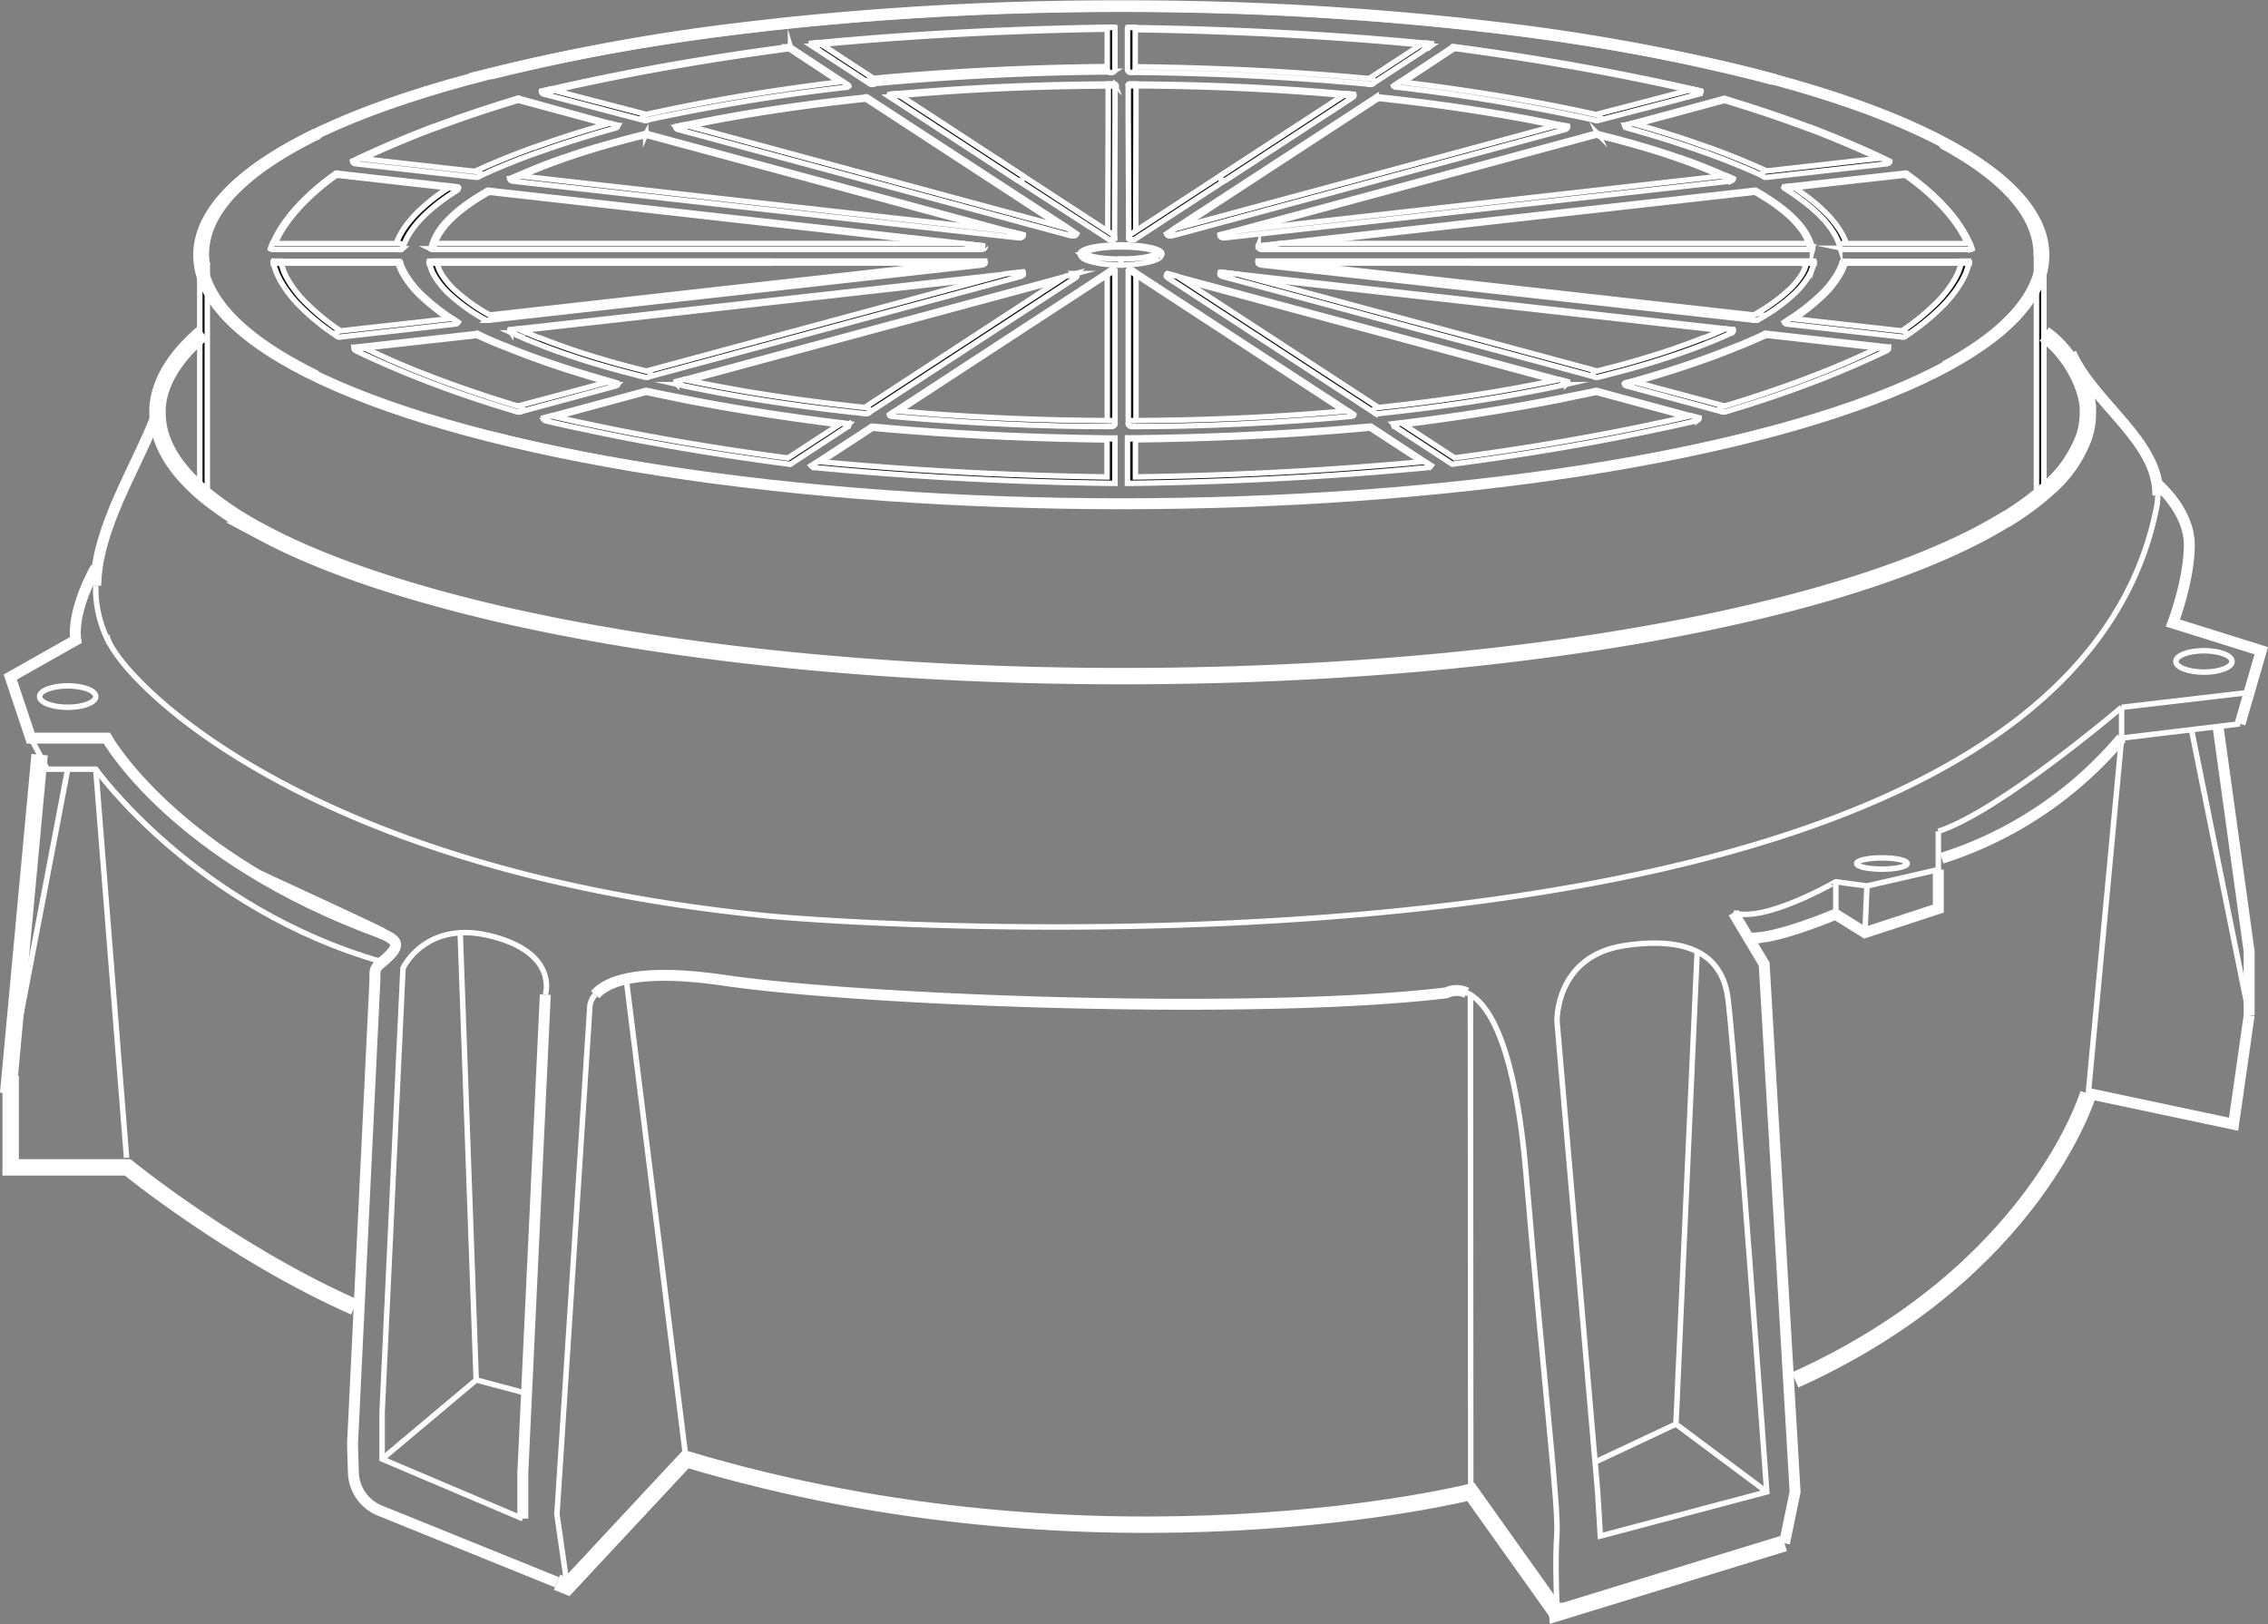 <svg id="Calque_2" data-name="Calque 2" xmlns="http://www.w3.org/2000/svg" viewBox="0 0 415.17 297.26"><rect x="0" y="0" width="415.17" height="297.26" fill="#808080" stroke="none"/><defs><style>.cls-1{fill:#0f0f10;}.cls-1,.cls-2,.cls-3,.cls-4{stroke:#fff;stroke-miterlimit:10;}.cls-2,.cls-3,.cls-4{fill:none;}.cls-2{stroke-width:3px;}.cls-4{stroke-width:2px;}</style></defs><path class="cls-1" d="M360.45,242.61l-.09.34h0l-1.73-.21c-7.52-.93-15.25-2.08-22-3.29-2.86-.51-5.7-1-8.45-1.62-1.44-.29-2.94-.6-4.86-1l-16.52,4.47-2.06.55a.42.42,0,0,1-.16-.33h0l1.45-.39h0l17.28-4.67h.07c1.95.43,3.47.75,4.92,1,2.74.56,5.58,1.11,8.44,1.62,6.89,1.22,14.77,2.39,22.4,3.33l1.34.17Z" transform="translate(-205.05 -165.01)"/><path class="cls-1" d="M360.45,242.61a.42.42,0,0,1-.09.34.56.56,0,0,1-.15.16L349.71,250l-.33-.05c-9.1-1.19-17.92-2.58-26.21-4.12-3.63-.67-7.27-1.4-10.82-2.16-2.38-.5-4.79-1-7.35-1.62a.71.71,0,0,1-.34-.19.42.42,0,0,1-.16-.33h0l1.45-.39h0l.77.18c2.07.47,4,.9,6,1.31,3.54.76,7.17,1.48,10.78,2.15,8.16,1.52,16.84,2.89,25.79,4.07l9.3-6.07.47-.31,1.34.17Z" transform="translate(-205.05 -165.01)"/><path class="cls-1" d="M409.16,214.64v27.9a.74.74,0,0,1-1.42,0V214.87l1.07-.69a.5.5,0,0,1,.3.27A.41.41,0,0,1,409.16,214.64Z" transform="translate(-205.05 -165.01)"/><path class="cls-1" d="M409.16,180.57v5.3l-.09,22.54h0v.08a.3.3,0,0,1,0,.1l0,.05a.21.21,0,0,1,0,.06l0,.06h0l-.07.05-.08,0-.1,0a.81.81,0,0,1-.27.05h-.14l-.14,0a.31.31,0,0,1-.12,0,.51.51,0,0,1-.31-.45v-1.17l.08-21.37v-5.3a.39.39,0,0,1,0-.18h1.13a.24.24,0,0,1,.24.14Z" transform="translate(-205.05 -165.01)"/><path class="cls-1" d="M409.07,208.41h0v.08a.3.3,0,0,1,0,.1l0,.05a.21.21,0,0,1,0,.06l0,.06h0l-.07.05-.08,0-.1,0a.81.81,0,0,1-.27.05h-.14l-.14,0a.31.31,0,0,1-.12,0,.09.09,0,0,1-.06,0L391.2,197.92l-23.1-15.09a.6.6,0,0,1-.19-.2.4.4,0,0,1,0-.35h0l1.39-.1h0l.48.32h0l14.36,9.38,8,5.22,15.56,10.15,1.16.76A.5.5,0,0,1,409.07,208.41Z" transform="translate(-205.05 -165.01)"/><path class="cls-1" d="M392.19,197.85a.78.78,0,0,1-.53.2.91.91,0,0,1-.46-.13l-23.1-15.09a.6.6,0,0,1-.19-.2.4.4,0,0,1,0-.35h0l1.39-.1h0l.48.32h0l14.36,9.38,8,5.22A.45.45,0,0,1,392.19,197.85Z" transform="translate(-205.05 -165.01)"/><path class="cls-1" d="M365.29,180.28a.87.87,0,0,1-.55.19.79.79,0,0,1-.45-.13l-10.49-6.85a.4.4,0,0,1-.13-.13.41.41,0,0,1-.09-.26V173l1-.12.22,0H355l.5.31,9.72,6.35A.47.47,0,0,1,365.29,180.28Z" transform="translate(-205.05 -165.01)"/><path class="cls-1" d="M402.11,207.83a.57.57,0,0,1-.31.28l-2.48-1.62-35.83-23.4-.08-.05a.15.15,0,0,1,0-.26.17.17,0,0,1,.12-.05h.14l.07,0,0,0,36.83,24Z" transform="translate(-205.05 -165.01)"/><path class="cls-1" d="M360.41,180.71a.16.16,0,0,0-.07-.09l-1-.68-9.65-6.36a.29.29,0,0,0-.34,0,.15.15,0,0,0,0,.25L358.7,180l1.33.87.07,0Z" transform="translate(-205.05 -165.01)"/><path class="cls-1" d="M402.11,207.83a.57.57,0,0,1-.31.28.82.82,0,0,1-.35.08l-.24,0-72-19.47a.72.72,0,0,1-.34-.2.47.47,0,0,1-.13-.35l1.51-.32.78.21,68.25,18.46,1.25.34Z" transform="translate(-205.05 -165.01)"/><path class="cls-1" d="M323.94,186.7a.71.71,0,0,1-.67.37.91.91,0,0,1-.23,0l-18.4-4.83a.7.7,0,0,1-.35-.2.44.44,0,0,1-.13-.34l1.48-.34.77.19L323.5,186C323.87,186.11,324.07,186.42,323.94,186.7Z" transform="translate(-205.05 -165.01)"/><path class="cls-1" d="M392.37,208a.44.44,0,0,1-.17.34L387,207h0l-63.54-17.19h0l-.07,0c-.12,0-.19-.14-.14-.23a.21.21,0,0,1,.14-.12h.17l65.86,17.82h0Z" transform="translate(-205.05 -165.01)"/><path class="cls-1" d="M318.15,188l-.06,0-1.35-.36L300,183h-.08a.21.21,0,0,0-.23.18.21.21,0,0,0,.16.18l16.25,4.39,1.88.51H318Z" transform="translate(-205.05 -165.01)"/><path class="cls-1" d="M392.37,208a.44.44,0,0,1-.17.34.72.72,0,0,1-.53.2h-.12L299,198.18a.75.75,0,0,1-.37-.13.53.53,0,0,1-.23-.31c.31-.15,1.08-.48,1.31-.57h0l.74.08L387,207h0l2.4.27h0Z" transform="translate(-205.05 -165.01)"/><path class="cls-1" d="M385.39,210.12a.41.41,0,0,1-.11.28l-7.29-.82-83.59-9.39c-.13,0-.22-.1-.2-.2a.24.24,0,0,1,.27-.16l86.78,9.75,4.13.47S385.39,210.1,385.39,210.12Z" transform="translate(-205.05 -165.01)"/><path class="cls-1" d="M403.76,211.47s0-.49,1.06-.74h0s-1.44-.09-1.89.44a.28.28,0,0,0-.08.12l0,.05s0,0,0,.07c-.14.47.46.88.46.88,1.47.92,4.87,1.24,7,1.24v-1.08C406.15,212.44,404,211.76,403.76,211.47Z" transform="translate(-205.05 -165.01)"/><path class="cls-1" d="M385.39,210.12a.41.41,0,0,1-.11.28.73.73,0,0,1-.6.27H284.28a.83.83,0,0,1-.36-.08v0c0-.16.21-.8.27-1h97.06l4.13.47S385.39,210.1,385.39,210.12Z" transform="translate(-205.05 -165.01)"/><path class="cls-1" d="M385.35,213.16H284.28c-.13,0-.24-.08-.24-.18s.11-.18.24-.18H385.35a.29.29,0,0,1,0,.1A.39.39,0,0,1,385.35,213.16Z" transform="translate(-205.05 -165.01)"/><path class="cls-1" d="M385.35,213.16a.69.69,0,0,1-.57.36l-90.18,10.1h-.34l-.07,0-.09,0-.08,0,0,0a.49.49,0,0,1-.24-.33c-.06-.3.21-.58.59-.62l.29,0,83.53-9.36,3.23-.36h4a.29.29,0,0,1,0,.1A.39.39,0,0,1,385.35,213.16Z" transform="translate(-205.05 -165.01)"/><path class="cls-1" d="M392.35,215.09s0,.06,0,.1l-5.48.61-86.33,9.68h0l-2,.24a.51.51,0,0,1-.08-.36l1.49-.17,89.27-10,3.11-.35A.43.43,0,0,1,392.35,215.09Z" transform="translate(-205.05 -165.01)"/><path class="cls-1" d="M392.35,215.09s0,.06,0,.1a.63.63,0,0,1-.5.42L323.75,234l0,0h0l-.1,0h-.14l-.21,0a.66.66,0,0,1-.46-.34.54.54,0,0,1,.44-.7l.22-.06h0l63.44-17.16,2.29-.62,3.11-.35A.43.43,0,0,1,392.35,215.09Z" transform="translate(-205.05 -165.01)"/><path class="cls-1" d="M318.19,235.24a.36.36,0,0,1-.11.21.72.72,0,0,1-.35.21l-17.57,4.75H300a.63.63,0,0,1-.7-.54.57.57,0,0,1,.51-.52L316.1,235l.7-.19.82.24.43.12A.24.24,0,0,1,318.19,235.24Z" transform="translate(-205.05 -165.01)"/><path class="cls-1" d="M402.16,215.46l-3.06.83L331,234.69l-1.1.3-1,.27a.47.47,0,0,1-.14-.35l.35-.09h0l1.09-.3,69.88-18.89,1.89-.52A.49.49,0,0,1,402.16,215.46Z" transform="translate(-205.05 -165.01)"/><path class="cls-1" d="M402.16,215.46a.48.48,0,0,1-.25.41L364,240.61a.88.88,0,0,1-.22.1,1,1,0,0,1-.24,0h-.17a.79.79,0,0,1-.38-.18.46.46,0,0,1,.09-.76l.24-.16,35.75-23.34,1-.66,1.89-.52A.49.49,0,0,1,402.16,215.46Z" transform="translate(-205.05 -165.01)"/><path class="cls-1" d="M409.11,214.45l-1.37.9-38.11,24.89-1.39.91h0a.2.2,0,0,1-.11,0,.31.31,0,0,1-.19-.06.16.16,0,0,1,0-.24l0,0,1.06-.69,38.75-25.31,1.07-.69A.5.5,0,0,1,409.11,214.45Z" transform="translate(-205.05 -165.01)"/><path class="cls-1" d="M294.63,199.91a.23.23,0,0,0-.14-.07h-.05l-.08,0-.06,0h0c-5.62,3.17-9.09,6.52-10.09,9.71-.06.17-.23.81-.27,1v0a.83.83,0,0,0,.36.08h.08a.08.08,0,0,0,0,0c.05-.19.23-.86.29-1,1-3.07,4.4-6.3,9.83-9.38l.08,0A.15.15,0,0,0,294.63,199.91Zm28.9-10.51h-.17c-1.62.41-3.22.82-4.73,1.23-3.66,1-7.12,2-10.26,3.14-.05,0-.07,0-.09,0-3.11,1.08-6,2.22-8.58,3.39h0c-.23.1-1,.42-1.31.57a.53.53,0,0,0,.23.31l1.82-.8c2.44-1.08,5.14-2.13,8-3.14h0c3.17-1.1,6.62-2.16,10.26-3.14,1.49-.4,3.05-.8,4.65-1.2h.06a.2.2,0,0,0,.18-.18A.19.19,0,0,0,323.53,189.4Zm40.21-6.61,0,0-.07,0h-.14c-1.3.13-2.59.27-3.89.42-10.54,1.21-20.41,2.78-29.33,4.67l-1.51.32a.47.47,0,0,0,.13.35l2.16-.46c8.73-1.82,18.35-3.35,28.62-4.52,1.26-.15,2.52-.29,3.8-.42h.1a.2.2,0,0,0,.21-.2A.15.15,0,0,0,363.74,182.79Zm45.41-2.26a.22.22,0,0,0-.23-.14h-1.13c-13.19.06-26.14.66-38.52,1.78h0l-1.39.1h0a.42.42,0,0,0,0,.36l1.84-.15h0c12.21-1.09,25-1.67,38-1.73h1.18a.22.22,0,0,0,.24-.18h0Z" transform="translate(-205.05 -165.01)"/><path class="cls-1" d="M243,213.36v42.58l0,0-1.38-1.17V213.36a.64.64,0,0,1,.71-.54.67.67,0,0,1,.68.43s0,0,0,.05A.13.13,0,0,1,243,213.36Z" transform="translate(-205.05 -165.01)"/><path class="cls-1" d="M579.2,211.55v42.94l0,0-1.37,1.2h0V211.55a.74.74,0,0,1,1.42,0Z" transform="translate(-205.05 -165.01)"/><path class="cls-1" d="M263.43,189.91a.54.54,0,0,1-.26.23l-.06,0c-1.9.93-3.68,1.89-5.29,2.84s-2.91,1.79-4.2,2.7c-6.38,4.52-10,9.25-10.66,14.08a11.27,11.27,0,0,0-.13,1.75,12.54,12.54,0,0,0,.12,1.75c.05.3-.23.57-.62.6h-.08a.67.67,0,0,1-.7-.48,12.63,12.63,0,0,1,0-3.75c.74-5.1,4.47-10.06,11.11-14.76,1.32-.93,2.76-1.86,4.3-2.77s3.27-1.84,5.1-2.75l.35-.17,0,0Z" transform="translate(-205.05 -165.01)"/><path class="cls-1" d="M529.5,180h-.13l-.12,0c-1.41-.38-2.67-.72-3.84-1a376.36,376.36,0,0,0-48.52-8.64c-1.85-.21-3.68-.42-5.42-.6a579.3,579.3,0,0,0-58.81-3.1c-1.56,0-3.14,0-4.7,0a579.66,579.66,0,0,0-58.82,3.1c-1.74.18-3.56.39-5.42.6a377.38,377.38,0,0,0-48.45,8.62.76.76,0,0,1-.89-.34c-.12-.29.08-.59.45-.69a377.2,377.2,0,0,1,48.68-8.66c1.86-.22,3.69-.42,5.44-.61a583.21,583.21,0,0,1,59-3.11c1.56,0,3.15,0,4.72,0a582.85,582.85,0,0,1,59,3.11c1.75.19,3.58.39,5.44.61a374.5,374.5,0,0,1,48.75,8.68l3.76,1h.17l.22.16a.47.47,0,0,1,0,.77A.81.81,0,0,1,529.5,180Z" transform="translate(-205.05 -165.01)"/><path class="cls-1" d="M579.2,211.55a.73.73,0,0,1-1.42,0c0-.43,0-.86-.06-1.28l-.06-.47c-.54-3.73-2.82-7.43-6.79-11l-.17-.16a45,45,0,0,0-3.7-2.92c-1.3-.92-2.72-1.83-4.21-2.7-.63-.38-1.28-.75-2-1.13a.49.49,0,0,1-.28-.55,0,0,0,0,1,0,0l.56-.41a.89.89,0,0,1,.53.1h0c.72.39,1.38.77,2,1.15,1.52.89,3,1.82,4.3,2.76a42.46,42.46,0,0,1,4,3.17l.17.15c4,3.7,6.39,7.54,7,11.44l.06.5C579.17,210.63,579.2,211.09,579.2,211.55Z" transform="translate(-205.05 -165.01)"/><path class="cls-1" d="M295,223.41a.77.77,0,0,1-.41.21h-.34l-.07,0-.09,0-.08,0,0,0a34.37,34.37,0,0,1-6.84-4.88,15.28,15.28,0,0,1-2.46-3,11.36,11.36,0,0,1-.67-1.28l0-.08a7.46,7.46,0,0,1-.37-1.13.24.24,0,0,1,0-.08.44.44,0,0,1,0-.28H285l0,.08a2.29,2.29,0,0,0,.07.28,6.41,6.41,0,0,0,.31.87l0,.09a7.94,7.94,0,0,0,.56,1.07,14.81,14.81,0,0,0,2.28,2.75,33.24,33.24,0,0,0,6.38,4.58l.24.13A.47.47,0,0,1,295,223.41Z" transform="translate(-205.05 -165.01)"/><path class="cls-1" d="M324.11,233.7a.72.72,0,0,1-.68.38l-.21,0c-1.63-.41-3.23-.82-4.75-1.23-3.26-.88-6.33-1.81-9.14-2.76-2-.67-4-1.4-5.94-2.16l-.16-.06c-1.59-.63-3.11-1.28-4.5-1.93a.6.6,0,0,1-.26-.2.51.51,0,0,1-.08-.36l1.49-.17.64.29h0q1.53.68,3.21,1.35l.14,0c1.93.77,4,1.51,6,2.2,2.78.94,5.82,1.85,9,2.73,1.51.4,3.09.81,4.71,1.21C324,233.11,324.23,233.42,324.11,233.7Z" transform="translate(-205.05 -165.01)"/><path class="cls-1" d="M364.26,240.27a.5.5,0,0,1-.23.34.88.88,0,0,1-.22.1,1,1,0,0,1-.24,0h-.17c-1.29-.13-2.57-.27-3.85-.42-6.55-.75-12.87-1.64-18.77-2.65-2.21-.38-4.47-.79-6.69-1.23-1.55-.3-3.12-.62-4.8-1a.73.73,0,0,1-.37-.19.47.47,0,0,1-.14-.35l.35-.09h0l1.09-.3.8.17c1.17.25,2.29.47,3.41.69,2.21.43,4.45.84,6.64,1.22,5.87,1,12.16,1.89,18.68,2.64,1.19.14,2.39.27,3.59.39l.31,0C364.05,239.7,364.31,240,364.26,240.27Z" transform="translate(-205.05 -165.01)"/><path class="cls-1" d="M409.16,242.54a.51.51,0,0,1-.21.38.57.57,0,0,1-.22.11.87.87,0,0,1-.28.05h-.05c-11.12,0-22.11-.46-32.68-1.25h0c-1.7-.12-3.43-.26-5.13-.41l-2.09-.19a.77.77,0,0,1-.27-.07.61.61,0,0,1-.3-.27l0,0,1.06-.69.64.06,1.09.1,5.07.41h0c10.32.76,21.05,1.18,31.91,1.23h.71a.67.67,0,0,1,.71.51Z" transform="translate(-205.05 -165.01)"/><path class="cls-1" d="M409.11,170l-1.33,0c-17.78.26-36,1.2-52.79,2.81h-.17l-.22,0-1,.12v.09a.44.44,0,0,0,.09.27h0l1-.12.16,0h0l.61-.05h0c16.64-1.58,34.68-2.51,52.26-2.77l1.41,0v-.19A.39.39,0,0,0,409.11,170Zm-59.46,3.57a.28.28,0,0,0-.19,0h0c-15.37,2-30.53,4.74-43.75,7.78h0l-1.48.34a.47.47,0,0,0,.13.35h0l2.11-.49h0c13-3,27.93-5.63,43-7.62h.1c.13,0,.22-.11.19-.21A.17.17,0,0,0,349.65,173.58ZM300,183h-.09l-.09,0h0c-5.39,1.63-10.55,3.36-15.32,5.16l-.09,0c-4.45,1.67-9.45,3.81-13.5,5.7h0l-1.26.6a.47.47,0,0,0,.16.24.35.35,0,0,0,.09.07h0l1.74-.83h0c3.94-1.82,8.73-3.86,13-5.45l.08,0c4.76-1.8,9.9-3.52,15.27-5.14h0l0,0a.2.2,0,0,0,.18-.18C300.11,183.12,300.05,183.06,300,183Zm-33.13,13.75a.26.26,0,0,0-.12-.05h0a.23.23,0,0,0-.12,0l-.07,0h0c-5.82,4.1-9.82,8.67-11.57,12.82-.13.32-.26.63-.36.95h0l.4.11h0c.13-.36.27-.72.43-1.09h0c1.73-4,5.64-8.48,11.3-12.49h0l.08-.05A.15.15,0,0,0,266.83,196.78Z" transform="translate(-205.05 -165.01)"/><path class="cls-1" d="M267.74,226.5a.84.84,0,0,1-.54.18.82.82,0,0,1-.46-.13,42.22,42.22,0,0,1-7-5.72,22.13,22.13,0,0,1-3.3-4.31,16.18,16.18,0,0,1-.89-1.86l0-.08a10.35,10.35,0,0,1-.46-1.43h0v-.07a.36.36,0,0,1,0-.27h1.34l0,.08a2.29,2.29,0,0,0,.07.28c.11.4.24.79.39,1.18l0,.08a11.89,11.89,0,0,0,.8,1.67,20.66,20.66,0,0,0,3.13,4.09,41.63,41.63,0,0,0,6.8,5.55A.47.47,0,0,1,267.74,226.5Z" transform="translate(-205.05 -165.01)"/><path class="cls-1" d="M300.75,239.87a.64.64,0,0,1-.71.54h-.13l-.13,0c-4.68-1.39-9.18-2.87-13.37-4.4-3.25-1.19-6.44-2.44-9.47-3.75l-.15-.06c-2.31-1-4.53-2-6.6-3a.6.6,0,0,1-.29-.3.39.39,0,0,1,0-.24l.05,0,1.43-.16.61.3c1.7.83,3.5,1.65,5.35,2.45l.17.07c3,1.31,6.25,2.58,9.53,3.78,4.15,1.51,8.61,3,13.25,4.37A.57.57,0,0,1,300.75,239.87Z" transform="translate(-205.05 -165.01)"/><path class="cls-1" d="M408.44,177.2h-.7c-14.59.14-29,.86-42.78,2.15h0l-.3,0c-.39,0-.67.31-.62.6a.52.52,0,0,0,.21.33l0,0h0l.1.06h0s.05,0,.08,0a.28.28,0,0,0,.13,0h.28c14-1.32,28.69-2.05,43.56-2.17a.77.77,0,0,0,.27,0l.12-.05.11-.07h0a.49.49,0,0,0,.15-.17h0a.42.42,0,0,0,0-.22C409.15,177.44,408.85,177.21,408.44,177.2Zm-48.1,3.42-1-.67-.6.07h0c-12.7,1.54-24.6,3.54-35.39,5.94h0l-.22,0c-.37.08-.59.38-.48.67a.59.59,0,0,0,.38.34h.3l.2,0h0A368.42,368.42,0,0,1,359.85,181h0l.24,0a.73.73,0,0,0,.31-.22h0S360.37,180.65,360.34,180.62Zm-42.25,7.31-1.35-.36-.32.08-.37.11h0c-4.72,1.34-9.16,2.76-13.22,4.23l-.08,0c-3.81,1.38-7.37,2.83-10.59,4.31h0l-.22.1a.49.49,0,0,0-.24.75.8.8,0,0,0,.46.25h.3a.48.48,0,0,0,.18-.06h0c3.25-1.51,6.85-3,10.72-4.37l.05,0c4.13-1.49,8.66-2.93,13.48-4.29l.79-.22a.67.67,0,0,0,.31-.18h0a.47.47,0,0,0,.14-.32S318.11,187.94,318.09,187.93Zm-29.21,11.33a.19.19,0,0,0-.13,0l-1.21-.14-.48.31h0c-5.11,3.39-8.3,6.81-9.49,10.2h0c-.06.14-.1.28-.15.42-.09.3.15.59.53.65l.08,0h.25l.11,0,.12,0,.09-.06.1-.09h0a.47.47,0,0,0,.06-.09h0a.54.54,0,0,0,.05-.11c1.05-3.45,4.38-7,9.9-10.49a.51.51,0,0,0,.22-.27h0l0,0v-.08S288.92,199.29,288.88,199.26Z" transform="translate(-205.05 -165.01)"/><path class="cls-1" d="M288.89,224a.62.62,0,0,1-.32.27c-.45-.29-.91-.59-1.37-.91a41.21,41.21,0,0,1-5.4-4.33,18.19,18.19,0,0,1-2.86-3.59,11.84,11.84,0,0,1-.78-1.55v0a7.69,7.69,0,0,1-.29-.84c0-.1.05-.2.18-.22a.25.25,0,0,1,.28.14,6.06,6.06,0,0,0,.3.83v0a10.65,10.65,0,0,0,.74,1.47,17.46,17.46,0,0,0,2.81,3.52,40.53,40.53,0,0,0,5.63,4.48Z" transform="translate(-205.05 -165.01)"/><path class="cls-1" d="M318.19,235.24a.24.24,0,0,0-.14-.12l-.43-.12-.82-.24-.3-.09c-4.11-1.16-8-2.39-11.66-3.66-2.67-.93-5.29-1.92-7.77-2.95l-.06,0c-1.54-.64-3.06-1.31-4.52-2a.27.27,0,0,0-.33.06c-.06.08,0,.19.09.25,1.48.68,3,1.36,4.59,2l.05,0c2.48,1,5.09,2,7.75,2.94,3.57,1.25,7.42,2.46,11.46,3.61l.24.06c.22.06.9.28,1.12.33l.43.12.08,0a.2.2,0,0,0,.11,0Z" transform="translate(-205.05 -165.01)"/><path class="cls-1" d="M353.89,250.51l1.4-.92,9.5-6.2,1.25.12c1.93.17,4,.35,6.15.51,10.95.85,23.24,1.37,35.55,1.52h1.41v-.36h-1.4c-12.3-.15-24.58-.67-35.52-1.52-2.14-.17-4.21-.34-6.13-.52l-1.36-.12h-.11l-9.81,6.41-.16.11-1.08.7Z" transform="translate(-205.05 -165.01)"/><path class="cls-1" d="M410.25,210.2c-4.31,0-7,.76-7,1.3,0,.1-.11.18-.24.18a.21.21,0,0,1-.23-.18c0-1.08,3.83-1.66,7.43-1.66Z" transform="translate(-205.05 -165.01)"/><path class="cls-1" d="M417.68,211.4l0-.07s0,0,0-.05a.83.83,0,0,0-.08-.12c-.45-.53-1.89-.44-1.89-.44h0l.14,0c.88.26.89.7.89.7-.24.29-2.38,1-6.49,1v1.08c2.1,0,5.5-.32,7-1.24C417.22,212.28,417.81,211.87,417.68,211.4Z" transform="translate(-205.05 -165.01)"/><path class="cls-1" d="M410.25,210.2c4.32,0,7,.76,7,1.3a.21.21,0,0,0,.23.18c.13,0,.24-.08.24-.18,0-1.08-3.83-1.66-7.44-1.66Z" transform="translate(-205.05 -165.01)"/><path class="cls-1" d="M263,233.51a.28.28,0,0,1-.2.08.31.31,0,0,1-.13,0l-.64-.32c-1.69-.85-3.29-1.72-4.75-2.58s-3-1.82-4.27-2.75c-5.85-4.14-9.43-8.5-10.63-13,0-.1.05-.19.18-.21a.23.23,0,0,1,.27.14c1.19,4.38,4.72,8.67,10.5,12.77,1.3.91,2.72,1.83,4.24,2.72s3.1,1.75,4.82,2.61l.54.28h0l.06.05h0A.15.15,0,0,1,263,233.51Z" transform="translate(-205.05 -165.01)"/><path class="cls-1" d="M561.22,231.83a.26.26,0,0,1-.19-.08.15.15,0,0,1,.05-.25c.67-.36,1.34-.74,2-1.13,1.5-.88,2.92-1.8,4.24-2.72,5.78-4.1,9.31-8.39,10.49-12.77a13.49,13.49,0,0,0,.32-1.54c0-.1.13-.17.26-.16s.22.1.2.2a12.1,12.1,0,0,1-.32,1.57c-1.2,4.46-4.78,8.82-10.63,13-1.33.93-2.76,1.85-4.27,2.74-.66.39-1.34.77-2,1.14A.35.35,0,0,1,561.22,231.83Z" transform="translate(-205.05 -165.01)"/><path class="cls-1" d="M410.31,257.22H408c-17.08-.07-33.89-.82-49.95-2.24-2-.18-4.09-.37-6.37-.6l-2.61-.27c-1.75-.19-3.52-.38-5.44-.61-12.46-1.45-24.31-3.33-35.2-5.58-2.68-.55-5.31-1.12-7.81-1.71h0c-1.87-.43-3.76-.89-5.61-1.37-.13,0-.19-.13-.15-.23a.26.26,0,0,1,.3-.11c1.84.47,3.71.93,5.57,1.36h0c2.51.58,5.15,1.16,7.84,1.71,10.87,2.25,22.69,4.12,35.14,5.57,1.91.23,3.69.42,5.43.61l2.61.27c2.28.23,4.36.42,6.36.6,16.05,1.42,32.83,2.17,49.9,2.24h4.71c17.07-.07,33.86-.82,49.9-2.24,2-.18,4.09-.37,6.36-.6l2.61-.27c1.74-.19,3.52-.38,5.43-.61,12.49-1.46,24.31-3.33,35.14-5.57,2.68-.55,5.32-1.12,7.84-1.71,1.91-.45,3.8-.91,5.61-1.37,1.12-.29,2.23-.57,3.32-.87l.33-.08c.13,0,.24.08.24.18s-.08.16-.19.18L529,244q-1.65.45-3.33.87c-1.82.47-3.71.93-5.62,1.37-2.53.59-5.17,1.17-7.85,1.72-10.85,2.24-22.69,4.12-35.2,5.58-1.91.23-3.69.42-5.44.61l-2.6.27c-2.28.23-4.37.42-6.38.6-16.06,1.42-32.86,2.17-49.94,2.24Z" transform="translate(-205.05 -165.01)"/><path class="cls-1" d="M293,197a.68.68,0,0,1-.7.46h-.1l-22-2.47a.83.83,0,0,1-.28-.08l-.05,0,0,0a.49.49,0,0,1-.25-.3h0l1.26-.59.73.08,20.83,2.34C292.78,196.39,293.05,196.67,293,197Z" transform="translate(-205.05 -165.01)"/><path class="cls-1" d="M289,199.36a.21.21,0,0,0-.2-.15l-1.21-.14-20.85-2.35a.25.25,0,0,0-.27.15.2.2,0,0,0,.2.21l20.43,2.3,1.63.18h0a.25.25,0,0,0,.21-.09l0,0Z" transform="translate(-205.05 -165.01)"/><path class="cls-1" d="M278.81,210.12a.65.65,0,0,1-.71.55H255a.79.79,0,0,1-.44-.13c.1-.32.23-.63.36-.95H278.1A.64.64,0,0,1,278.81,210.12Z" transform="translate(-205.05 -165.01)"/><path class="cls-1" d="M346.46,213a.21.21,0,0,1-.23.18H283.61a.24.24,0,0,1,0-.08.44.44,0,0,1,0-.28h62.62A.21.21,0,0,1,346.46,213Z" transform="translate(-205.05 -165.01)"/><path class="cls-1" d="M411.59,214.64v27.9a.73.73,0,0,0,1.41,0V214.87l-1.06-.69a.5.5,0,0,0-.3.27A.32.32,0,0,0,411.59,214.64Z" transform="translate(-205.05 -165.01)"/><path class="cls-1" d="M411.58,180.57v5.3l.09,22.54h0a.19.19,0,0,0,0,.08l0,.1,0,.05,0,.06.06.06h0l.07.05.08,0,.1,0a.87.87,0,0,0,.28.05h.14l.13,0a.31.31,0,0,0,.12,0,.51.51,0,0,0,.31-.45v-1.17L413,185.87v-5.3a.58.58,0,0,0,0-.18h-1.14a.24.24,0,0,0-.23.14S411.58,180.55,411.58,180.57Z" transform="translate(-205.05 -165.01)"/><path class="cls-1" d="M411.67,208.41h0a.19.19,0,0,0,0,.08l0,.1,0,.05,0,.06.06.06h0l.07.05.08,0,.1,0a.87.87,0,0,0,.28.05h.14l.13,0a.31.31,0,0,0,.12,0,.07.07,0,0,0,.06,0l16.71-10.91,23.11-15.09a.72.72,0,0,0,.19-.2.39.39,0,0,0,0-.35h0l-1.39-.1h0l-.48.32h0l-14.35,9.38-8,5.22-15.55,10.15-1.16.76A.49.49,0,0,0,411.67,208.41Z" transform="translate(-205.05 -165.01)"/><path class="cls-1" d="M428.55,197.85a.8.8,0,0,0,.54.2.87.87,0,0,0,.45-.13l23.11-15.09a.72.72,0,0,0,.19-.2.39.39,0,0,0,0-.35h0l-1.39-.1h0l-.48.32h0l-14.35,9.38-8,5.22A.46.46,0,0,0,428.55,197.85Z" transform="translate(-205.05 -165.01)"/><path class="cls-1" d="M418.64,207.83a.55.55,0,0,0,.3.28l2.48-1.62,35.83-23.4.08-.05a.16.16,0,0,0,0-.26.21.21,0,0,0-.13-.05h-.14l-.06,0,0,0-36.83,24Z" transform="translate(-205.05 -165.01)"/><path class="cls-1" d="M418.64,207.83a.55.55,0,0,0,.3.28.86.86,0,0,0,.36.08.91.91,0,0,0,.23,0l72-19.47a.75.75,0,0,0,.35-.2.46.46,0,0,0,.12-.35l-1.5-.32-.79.21-68.25,18.46-1.25.34Z" transform="translate(-205.05 -165.01)"/><path class="cls-1" d="M428.38,208a.46.46,0,0,0,.16.34l5.21-1.41h0l63.54-17.19h0l.08,0c.12,0,.18-.14.14-.23a.23.23,0,0,0-.15-.12h-.16l-65.87,17.82h0Z" transform="translate(-205.05 -165.01)"/><path class="cls-1" d="M428.38,208a.46.46,0,0,0,.16.34.73.73,0,0,0,.54.2h.11l92.57-10.38a.68.68,0,0,0,.36-.13.5.5,0,0,0,.23-.31c-.31-.15-1.08-.48-1.3-.57h0l-.74.08L433.76,207h0l-2.4.27h0Z" transform="translate(-205.05 -165.01)"/><path class="cls-1" d="M435.36,210.12a.4.4,0,0,0,.1.28l7.29-.82,83.59-9.39c.13,0,.22-.1.2-.2a.24.24,0,0,0-.27-.16l-86.78,9.75-4.12.47A.17.17,0,0,0,435.36,210.12Z" transform="translate(-205.05 -165.01)"/><path class="cls-1" d="M435.36,210.12a.4.4,0,0,0,.1.28.74.74,0,0,0,.6.27h100.4a.87.87,0,0,0,.37-.08,0,0,0,0,0,0,0c0-.16-.21-.8-.27-1H439.49l-4.12.47A.17.17,0,0,0,435.36,210.12Z" transform="translate(-205.05 -165.01)"/><path class="cls-1" d="M435.39,213.16H536.46c.14,0,.24-.08.24-.18s-.1-.18-.24-.18H435.39l0,.1A.46.46,0,0,0,435.39,213.16Z" transform="translate(-205.05 -165.01)"/><path class="cls-1" d="M435.39,213.16a.69.69,0,0,0,.57.36l90.19,10.1h.33l.08,0,.09,0,.08,0,0,0a.52.52,0,0,0,.24-.33c0-.3-.21-.58-.6-.62l-.29,0-83.52-9.36-3.24-.36h-4l0,.1A.46.46,0,0,0,435.39,213.16Z" transform="translate(-205.05 -165.01)"/><path class="cls-1" d="M428.39,215.09a.44.44,0,0,0,0,.1l5.47.61,86.34,9.68h0l2,.24a.46.46,0,0,0,.08-.36l-1.48-.17-89.28-10-3.11-.35A.43.43,0,0,0,428.39,215.09Z" transform="translate(-205.05 -165.01)"/><path class="cls-1" d="M428.39,215.09a.44.44,0,0,0,0,.1.61.61,0,0,0,.49.42L497,234l.05,0h0l.11,0h.13l.21,0a.66.66,0,0,0,.46-.34c.13-.29-.07-.6-.43-.7l-.23-.06h0L433.88,215.8l-2.29-.62-3.11-.35A.43.43,0,0,0,428.39,215.09Z" transform="translate(-205.05 -165.01)"/><path class="cls-1" d="M418.58,215.46l3.06.83,68.08,18.4,1.09.3,1,.27a.49.49,0,0,0,.15-.35l-.36-.09h0l-1.1-.3-69.88-18.89-1.89-.52A.49.49,0,0,0,418.58,215.46Z" transform="translate(-205.05 -165.01)"/><path class="cls-1" d="M418.58,215.46a.48.48,0,0,0,.25.41l37.89,24.74a.74.74,0,0,0,.22.1.86.86,0,0,0,.24,0h.16a.75.75,0,0,0,.38-.18.46.46,0,0,0-.08-.76l-.25-.16-35.75-23.34-1-.66-1.89-.52A.49.49,0,0,0,418.58,215.46Z" transform="translate(-205.05 -165.01)"/><path class="cls-1" d="M411.64,214.45l1.36.9,38.11,24.89,1.4.91h0a.27.27,0,0,0,.12,0,.28.28,0,0,0,.18-.06.16.16,0,0,0,0-.24l0,0-1.05-.69L413,214.87l-1.06-.69A.5.5,0,0,0,411.64,214.45Z" transform="translate(-205.05 -165.01)"/><path class="cls-1" d="M536.82,210.56c0-.16-.21-.8-.27-1-1-3.19-4.47-6.54-10.09-9.71h0l-.06,0-.08,0h0a.21.21,0,0,0-.13.07.15.15,0,0,0,0,.25l.08,0c5.43,3.08,8.81,6.31,9.83,9.38.06.19.24.86.29,1a.08.08,0,0,0,0,0h.08a.87.87,0,0,0,.37-.08A0,0,0,0,0,536.82,210.56ZM521,197.17h0c-2.58-1.17-5.46-2.31-8.58-3.39a.3.3,0,0,0-.09,0c-3.14-1.09-6.6-2.16-10.25-3.14-1.52-.41-3.11-.82-4.74-1.23h-.17a.19.19,0,0,0-.14.17.2.2,0,0,0,.18.18h.06c1.6.4,3.17.8,4.65,1.2,3.64,1,7.09,2,10.26,3.14h0c2.9,1,5.59,2.06,8,3.14l1.82.8a.5.5,0,0,0,.23-.31C522,197.59,521.27,197.27,521,197.17Zm-30.59-9.35c-8.92-1.89-18.79-3.46-29.33-4.67-1.29-.15-2.59-.29-3.89-.42h-.14s0,0-.06,0l0,0a.11.11,0,0,0-.05.09c0,.1.07.19.2.2h.1c1.28.13,2.54.27,3.8.42,10.27,1.17,19.89,2.7,28.62,4.52l2.17.46a.5.5,0,0,0,.12-.35Zm-37.58-5.54h0l-1.39-.1h0c-12.38-1.12-25.33-1.72-38.52-1.78h-1.13a.23.23,0,0,0-.23.14v0h0a.22.22,0,0,0,.24.18H413c13,.06,25.77.64,38,1.73h0l1.85.15A.42.42,0,0,0,452.87,182.28Z" transform="translate(-205.05 -165.01)"/><path class="cls-1" d="M525.74,223.41a.74.74,0,0,0,.41.21h.33l.08,0,.09,0,.08,0,0,0a34.57,34.57,0,0,0,6.83-4.88,15.28,15.28,0,0,0,2.46-3,9.93,9.93,0,0,0,.67-1.28l0-.08a6.49,6.49,0,0,0,.37-1.13l0-.08a.45.45,0,0,0,0-.28H535.8a.11.11,0,0,0,0,.08c0,.1,0,.19-.07.28a8.14,8.14,0,0,1-.31.87l0,.09a9.45,9.45,0,0,1-.57,1.07,14.05,14.05,0,0,1-2.28,2.75,32.93,32.93,0,0,1-6.38,4.58l-.23.13A.46.46,0,0,0,525.74,223.41Z" transform="translate(-205.05 -165.01)"/><path class="cls-1" d="M496.64,233.7a.71.71,0,0,0,.67.38l.21,0c1.64-.41,3.24-.82,4.75-1.23,3.26-.88,6.33-1.81,9.14-2.76,2-.67,4-1.4,5.95-2.16l.15-.06c1.6-.63,3.12-1.28,4.51-1.93a.63.63,0,0,0,.25-.2.46.46,0,0,0,.08-.36l-1.48-.17-.65.29h0c-1,.45-2.1.9-3.21,1.35l-.15,0c-1.93.77-4,1.51-6,2.2-2.78.94-5.82,1.85-9,2.73-1.51.4-3.1.81-4.72,1.21C496.72,233.11,496.52,233.42,496.64,233.7Z" transform="translate(-205.05 -165.01)"/><path class="cls-1" d="M456.48,240.27a.49.49,0,0,0,.24.34.74.74,0,0,0,.22.1.86.86,0,0,0,.24,0h.16c1.3-.13,2.58-.27,3.85-.42,6.56-.75,12.87-1.64,18.78-2.65,2.21-.38,4.46-.79,6.69-1.23,1.54-.3,3.11-.62,4.79-1a.69.69,0,0,0,.37-.19.49.49,0,0,0,.15-.35l-.36-.09h0l-1.1-.3-.79.17c-1.17.25-2.3.47-3.41.69-2.21.43-4.45.84-6.65,1.22-5.87,1-12.15,1.89-18.68,2.64-1.19.14-2.38.27-3.59.39l-.31,0C456.7,239.7,456.43,240,456.48,240.27Z" transform="translate(-205.05 -165.01)"/><path class="cls-1" d="M411.58,242.54a.49.49,0,0,0,.22.38.51.51,0,0,0,.22.11.81.81,0,0,0,.27.05h.06c11.11,0,22.11-.46,32.68-1.25h0c1.7-.12,3.42-.26,5.12-.41l2.09-.19a.77.77,0,0,0,.27-.07.57.57,0,0,0,.3-.27l0,0-1.05-.69-.65.06-1.09.1-5.07.41h0c-10.32.76-21.06,1.18-31.92,1.23h-.71a.65.65,0,0,0-.7.51S411.58,242.52,411.58,242.54Z" transform="translate(-205.05 -165.01)"/><path class="cls-1" d="M531.86,224a.59.59,0,0,0,.31.27c.46-.29.92-.59,1.37-.91a41.21,41.21,0,0,0,5.4-4.33,18.27,18.27,0,0,0,2.87-3.59,13.06,13.06,0,0,0,.77-1.55v0q.18-.45.3-.84a.2.2,0,0,0-.19-.22.25.25,0,0,0-.28.14,7.57,7.57,0,0,1-.29.83v0a11.91,11.91,0,0,1-.74,1.47,18.19,18.19,0,0,1-2.81,3.52,40.67,40.67,0,0,1-5.64,4.48Z" transform="translate(-205.05 -165.01)"/><path class="cls-1" d="M474.28,213c0,.1.1.18.24.18h62.61l0-.08a.45.45,0,0,0,0-.28H474.52C474.38,212.8,474.28,212.88,474.28,213Z" transform="translate(-205.05 -165.01)"/><path class="cls-1" d="M278.32,213a.21.21,0,0,1-.23.18h-23v-.07a.36.36,0,0,1,0-.27h23A.21.21,0,0,1,278.32,213Z" transform="translate(-205.05 -165.01)"/><path class="cls-1" d="M288.89,224a.62.62,0,0,1-.32.27.86.86,0,0,1-.23.06l-21,2.36h-.11a.66.66,0,0,1-.69-.46c-.06-.3.21-.57.59-.62l20.1-2.25.61-.07Z" transform="translate(-205.05 -165.01)"/><path class="cls-1" d="M269.88,228.57l.05,0,1.43-.16,21-2.36a.24.24,0,0,1,.27.15.2.2,0,0,1-.2.21L272,228.69l-1.91.22.51-.08a5.66,5.66,0,0,1-.67,0Z" transform="translate(-205.05 -165.01)"/><path class="cls-1" d="M409.15,245.37v8.11h-.71c-15.32-.21-30.51-.91-45.15-2.09h0c-2.83-.23-5.58-.47-8.17-.71l-.94-.09-.26-.07a.61.61,0,0,1-.31-.28l1.08-.7.32,0,.28,0h0c2.57.25,5.29.48,8.08.7h0c14.38,1.16,29.29,1.86,44.33,2.07v-7s0,0,0,0Z" transform="translate(-205.05 -165.01)"/><path class="cls-1" d="M409.15,170.19v7.56a.63.63,0,0,1-.7.54.64.64,0,0,1-.71-.54v-7.56a.32.32,0,0,1,0-.16l1.33,0A.39.39,0,0,1,409.15,170.19Z" transform="translate(-205.05 -165.01)"/><path class="cls-1" d="M460.15,242.61l.08.34h0l1.73-.21c7.52-.93,15.25-2.08,22-3.29,2.86-.51,5.7-1,8.45-1.62,1.44-.29,2.93-.6,4.85-1l16.53,4.47,2.06.55a.45.45,0,0,0,.16-.33h0l-1.45-.39h0l-17.27-4.67h-.07c-2,.43-3.47.75-4.92,1-2.74.56-5.59,1.11-8.44,1.62-6.9,1.22-14.77,2.39-22.4,3.33l-1.34.17Z" transform="translate(-205.05 -165.01)"/><path class="cls-1" d="M460.15,242.61a.42.42,0,0,0,.08.34.61.61,0,0,0,.16.16l10.5,6.86.33-.05c9.1-1.19,17.92-2.58,26.2-4.12,3.63-.67,7.28-1.4,10.83-2.16,2.38-.5,4.79-1,7.35-1.62a.71.71,0,0,0,.34-.19.45.45,0,0,0,.16-.33h0l-1.45-.39h0l-.76.18c-2.07.47-4,.9-6,1.31-3.54.76-7.17,1.48-10.78,2.15-8.16,1.52-16.83,2.89-25.78,4.07l-9.3-6.07-.47-.31-1.34.17Z" transform="translate(-205.05 -165.01)"/><path class="cls-1" d="M455.31,180.28a.85.85,0,0,0,.54.19.8.8,0,0,0,.46-.13l10.49-6.85a.4.4,0,0,0,.13-.13.41.41,0,0,0,.09-.26.28.28,0,0,0,0-.09l-1-.12-.22,0h-.16l-.49.31-9.72,6.35A.47.47,0,0,0,455.31,180.28Z" transform="translate(-205.05 -165.01)"/><path class="cls-1" d="M460.49,180.93a.2.2,0,0,0,.08,0l1.32-.87,9.36-6.17a.15.15,0,0,0,0-.25.27.27,0,0,0-.33,0l-9.65,6.36-1,.68a.13.13,0,0,0-.07.09Z" transform="translate(-205.05 -165.01)"/><path class="cls-1" d="M496.66,186.7a.71.71,0,0,0,.67.37l.23,0,18.4-4.83a.67.67,0,0,0,.34-.2.42.42,0,0,0,.14-.34l-1.48-.34-.77.19L497.1,186C496.73,186.11,496.53,186.42,496.66,186.7Z" transform="translate(-205.05 -165.01)"/><path class="cls-1" d="M502.59,188.28h.08l1.88-.51,16.25-4.39a.21.21,0,0,0,.16-.18.21.21,0,0,0-.23-.18h-.08l-16.8,4.55-1.34.36-.07,0Z" transform="translate(-205.05 -165.01)"/><path class="cls-1" d="M502.41,235.24a.36.36,0,0,0,.11.21.73.73,0,0,0,.34.21l17.57,4.75h.13a.63.63,0,0,0,.7-.54.57.57,0,0,0-.51-.52L504.5,235l-.7-.19L503,235l-.43.12A.24.24,0,0,0,502.41,235.24Z" transform="translate(-205.05 -165.01)"/><path class="cls-1" d="M467,173l-1-.12-.22,0h-.16c-16.79-1.61-35-2.55-52.79-2.81h0l-1.33,0h0a.41.41,0,0,0,0,.19v.18h0l1.41,0h0c17.58.26,35.62,1.19,52.26,2.77l.61.05h0l.16,0,1,.12a.25.25,0,0,1,0-.07.46.46,0,0,0,0-.2A.28.28,0,0,0,467,173Zm49.42,8.66-1.48-.34h0c-13.22-3-28.38-5.75-43.75-7.78h-.06a.3.3,0,0,0-.19,0,.21.21,0,0,0-.08.11c0,.1.06.19.19.21h.1c15.09,2,30,4.65,43,7.62h0l2.12.49a.49.49,0,0,0,.1-.15,0,0,0,0,0,0,0s0,0,0,0a.5.5,0,0,0,0-.12S516.43,181.68,516.43,181.67Zm33.34,12.26h0c-4-1.89-9-4-13.49-5.7l-.09,0c-4.77-1.8-9.94-3.53-15.32-5.16h-.05l-.08,0h-.1a.19.19,0,0,0-.14.16.19.19,0,0,0,.17.18l.05,0h0c5.36,1.62,10.5,3.34,15.27,5.14l.07,0c4.25,1.59,9,3.63,13,5.45h0l1.74.83h0a.48.48,0,0,0,.2-.2.2.2,0,0,0,0-.08v0h0Zm15.9,15.66h0c-1.74-4.15-5.75-8.72-11.57-12.82h0l-.07,0a.25.25,0,0,0-.12,0h0a.22.22,0,0,0-.11.05.16.16,0,0,0,0,.26l.09.05c5.65,4,9.56,8.45,11.3,12.49h0c.16.37.3.73.42,1.09h0l.4-.12h0C565.93,210.23,565.81,209.91,565.67,209.59Z" transform="translate(-205.05 -165.01)"/><path class="cls-1" d="M552.86,226.5a.83.83,0,0,0,.53.18.85.85,0,0,0,.47-.13,42.22,42.22,0,0,0,7-5.72,22.13,22.13,0,0,0,3.3-4.31,16.18,16.18,0,0,0,.89-1.86l0-.08a10.31,10.31,0,0,0,.45-1.43h0v-.07a.36.36,0,0,0,0-.27h-1.34l0,.08c0,.1,0,.19-.07.28a10.24,10.24,0,0,1-.4,1.18l0,.08a14.64,14.64,0,0,1-.8,1.67,20.66,20.66,0,0,1-3.13,4.09,42.07,42.07,0,0,1-6.8,5.55A.47.47,0,0,0,552.86,226.5Z" transform="translate(-205.05 -165.01)"/><path class="cls-1" d="M519.85,239.87c0,.3.31.54.71.54h.13l.13,0c4.68-1.39,9.17-2.87,13.36-4.4,3.26-1.19,6.45-2.44,9.47-3.75l.16-.06c2.31-1,4.53-2,6.6-3a.6.6,0,0,0,.29-.3.39.39,0,0,0,0-.24l-.06,0-1.42-.16-.61.3c-1.7.83-3.5,1.65-5.35,2.45l-.17.07c-3,1.31-6.25,2.58-9.53,3.78-4.16,1.51-8.62,3-13.26,4.37A.57.57,0,0,0,519.85,239.87Z" transform="translate(-205.05 -165.01)"/><path class="cls-1" d="M455.94,179.39l-.3,0h0c-13.79-1.29-28.18-2-42.77-2.15h-.71c-.38,0-.68.22-.7.51a0,0,0,0,0,0,0h0a.39.39,0,0,0,.06.21.4.4,0,0,0,.15.17l.1.07.12.05a.86.86,0,0,0,.28,0c14.86.12,29.51.85,43.55,2.17H456l.12,0h0l.08,0,.12-.06a.52.52,0,0,0,.23-.35C456.6,179.7,456.32,179.43,455.94,179.39ZM497.52,186l-.21,0h0c-10.8-2.4-22.69-4.4-35.4-5.94l-.61-.07-1,.67a.17.17,0,0,0-.07.08h0a.69.69,0,0,0,.3.22l.24,0h0a368.64,368.64,0,0,1,36.37,6.07h0l.2,0h.19s0,0,0,0h0a.65.65,0,0,0,.42-.35C498.11,186.39,497.9,186.09,497.52,186Zm31.15,10.41-.22-.1h0c-3.22-1.48-6.79-2.93-10.6-4.31l-.08,0c-4-1.47-8.49-2.89-13.21-4.23h0l-.36-.11-.33-.08-1.34.36-.06,0h0a.42.42,0,0,0,.15.32h0a.77.77,0,0,0,.32.18l.78.22c4.82,1.36,9.36,2.8,13.49,4.29l.05,0c3.87,1.4,7.47,2.86,10.71,4.37l.21.06h.29a.75.75,0,0,0,.47-.25A.48.48,0,0,0,528.67,196.42ZM543.18,210c0-.14-.09-.28-.14-.42h0c-1.19-3.39-4.38-6.81-9.5-10.2h0l-.48-.31-1.21.14-.08,0h0l0,0-.05,0a.14.14,0,0,0,0,.06h0v.08a0,0,0,0,0,0,0,.59.59,0,0,0,.23.27c5.52,3.52,8.85,7,9.9,10.49a.36.36,0,0,0,0,.11l.07.09a.62.62,0,0,0,.2.15l.11,0,.12,0a.36.36,0,0,0,.15,0h.08l.08,0C543,210.59,543.27,210.3,543.18,210Z" transform="translate(-205.05 -165.01)"/><path class="cls-1" d="M531.71,224a.58.58,0,0,0,.32.27c.45-.29.91-.59,1.37-.91a40.4,40.4,0,0,0,5.39-4.33,17.91,17.91,0,0,0,2.87-3.59,10.58,10.58,0,0,0,.77-1.55v0a6.15,6.15,0,0,0,.3-.84c0-.1-.06-.2-.18-.22a.24.24,0,0,0-.28.14,7.76,7.76,0,0,1-.3.83v0a11.91,11.91,0,0,1-.74,1.47,17.82,17.82,0,0,1-2.81,3.52,40.67,40.67,0,0,1-5.64,4.48Z" transform="translate(-205.05 -165.01)"/><path class="cls-1" d="M502.52,235.45a.2.2,0,0,0,.11,0l.08,0,.43-.12c.22-.05.9-.27,1.12-.33l.23-.06c4-1.15,7.9-2.36,11.47-3.61,2.66-.92,5.27-1.91,7.74-2.94l.06,0c1.57-.65,3.11-1.33,4.59-2,.11-.06.15-.17.08-.25a.26.26,0,0,0-.32-.06c-1.46.67-3,1.34-4.52,2l-.06,0c-2.48,1-5.1,2-7.77,2.95-3.62,1.27-7.55,2.5-11.66,3.66l-.3.09L503,235l-.43.12a.24.24,0,0,0-.14.12Z" transform="translate(-205.05 -165.01)"/><path class="cls-1" d="M467,250.23l-1.07-.7-.17-.11L456,243h-.1l-1.36.12c-1.93.18-4,.35-6.14.52-10.93.85-23.21,1.37-35.51,1.52h-1.4v.36h1.42c12.31-.15,24.6-.67,35.55-1.52,2.15-.16,4.22-.34,6.14-.51l1.26-.12,9.5,6.2,1.4.92Z" transform="translate(-205.05 -165.01)"/><path class="cls-1" d="M527.61,197a.68.68,0,0,0,.7.46h.1l22-2.47a.82.82,0,0,0,.29-.08l0,0,0,0a.47.47,0,0,0,.24-.3h0l-1.25-.59L549,194l-20.83,2.34C527.82,196.39,527.55,196.67,527.61,197Z" transform="translate(-205.05 -165.01)"/><path class="cls-1" d="M531.66,199.44l0,0a.23.23,0,0,0,.2.09h0l1.62-.18,20.44-2.3a.2.2,0,0,0,.2-.21.25.25,0,0,0-.27-.15l-20.85,2.35-1.21.14a.21.21,0,0,0-.2.15Z" transform="translate(-205.05 -165.01)"/><path class="cls-1" d="M541.79,210.12a.64.64,0,0,0,.71.55h23.09a.82.82,0,0,0,.45-.13c-.11-.32-.23-.63-.37-.95H542.5C542.1,209.58,541.79,209.82,541.79,210.12Z" transform="translate(-205.05 -165.01)"/><path class="cls-1" d="M542.27,213c0,.1.11.18.24.18h23v-.07a.36.36,0,0,0,0-.27h-23C542.38,212.8,542.27,212.88,542.27,213Z" transform="translate(-205.05 -165.01)"/><path class="cls-1" d="M531.71,224a.58.58,0,0,0,.32.27.86.86,0,0,0,.23.06l21,2.36h.1a.67.67,0,0,0,.7-.46c.06-.3-.21-.57-.59-.62l-20.1-2.25-.62-.07Z" transform="translate(-205.05 -165.01)"/><path class="cls-1" d="M550.7,228.81a5.82,5.82,0,0,1-.68,0l.52.08-1.91-.22-20.43-2.3a.21.21,0,0,1-.21-.21.25.25,0,0,1,.27-.15l21,2.36,1.42.16.06,0Z" transform="translate(-205.05 -165.01)"/><path class="cls-1" d="M411.44,245.37v8.11h.72c15.32-.21,30.5-.91,45.15-2.09h0c2.83-.23,5.58-.47,8.17-.71l.94-.09.26-.07a.55.55,0,0,0,.3-.28l-1.07-.7-.32,0-.28,0h0c-2.57.25-5.29.48-8.08.7h0c-14.38,1.16-29.29,1.86-44.33,2.07v-7s0,0,0,0Z" transform="translate(-205.05 -165.01)"/><path class="cls-1" d="M411.44,170.19v7.56a.74.74,0,0,0,1.42,0v-7.56a.32.32,0,0,0,0-.16l-1.33,0A.41.41,0,0,0,411.44,170.19Z" transform="translate(-205.05 -165.01)"/><path class="cls-2" d="M579.25,226.16h0c4.27,2.91,7.73,9,8,13.49q0,.48,0,1a13.84,13.84,0,0,1-.71,4.34,22.84,22.84,0,0,1-6.73,9.54l0,0q-.66.6-1.38,1.2h0a54.69,54.69,0,0,1-6,4.25l-.07,0-1.35.81c-9.93,5.86-24.05,11.08-41.3,15.37l-.48.12c-31.37,7.77-73,12.49-118.71,12.49-44,0-84.29-4.39-115.24-11.65l-.47-.11c-16.73-4-30.71-8.75-41-14.16l-1.41-.75a62.25,62.25,0,0,1-9.44-6.19l0,0c-.48-.39-.94-.78-1.37-1.17-3.53-3.14-5.9-6.41-7-9.79a13.72,13.72,0,0,1-.7-4.33q0-.48,0-1c.33-4.57,3-9,7.68-13.16.2-.19.42-.38.64-.56" transform="translate(-205.05 -165.01)"/><path class="cls-3" d="M296.11,177.75" transform="translate(-205.05 -165.01)"/><path class="cls-3" d="M262.06,190.4" transform="translate(-205.05 -165.01)"/><ellipse class="cls-4" cx="205.26" cy="46.7" rx="168.89" ry="45.51"/><path class="cls-4" d="M600.05,255.72c.2-9.95-11.68-16.71-15.9-26.09" transform="translate(-205.05 -165.01)"/><path class="cls-3" d="M224.63,281.21c0,4.87,31.29,42.48,120.74,51.43,15.09,1.51,235.89,17.88,254.43-74.64a12.14,12.14,0,0,0,.25-2.28" transform="translate(-205.05 -165.01)"/><path class="cls-3" d="M228.36,288.94" transform="translate(-205.05 -165.01)"/><path class="cls-3" d="M222.58,272.21a21.54,21.54,0,0,0,2.57,10.69" transform="translate(-205.05 -165.01)"/><path class="cls-4" d="M233.86,240.61c-3.87,10.14-11.1,20.87-11.28,31.6" transform="translate(-205.05 -165.01)"/><path class="cls-2" d="M490,458.38c0,1.17.07,1.89.07,1.89l41.64-12.78" transform="translate(-205.05 -165.01)"/><path class="cls-3" d="M473.48,346.7c3.6,1.52,8.8,8.21,10.92,33.12,3.38,39.85,6,60.9,5.64,66.17-.27,3.77-.14,9.46,0,12.39" transform="translate(-205.05 -165.01)"/><path class="cls-4" d="M314,347.09c1.95-2.32,7.59-5,23.81-2.61,25.94,3.76,97.74,6.39,132,2.26a4.28,4.28,0,0,1,3.74,0" transform="translate(-205.05 -165.01)"/><path class="cls-3" d="M308.9,455.39,307,442.23l6-92.49a3.77,3.77,0,0,1,1-2.65" transform="translate(-205.05 -165.01)"/><path class="cls-4" d="M274.82,335.82c2.74,1.27,4.17,2,.17,5.28-1.66,1.37-1.22,1.6-1.33,3.76l-4.07,84.28c0,.2,0,.41,0,.61l.15,4.77a7.77,7.77,0,0,0,4.86,7L307,454.63" transform="translate(-205.05 -165.01)"/><path class="cls-2" d="M490.07,460.27l-15.79-22.18S407,455,330.63,432.08L308.9,455.39l-1.88-.76" transform="translate(-205.05 -165.01)"/><line class="cls-3" x1="114.63" y1="179.2" x2="125.58" y2="267.06"/><line class="cls-3" x1="269.17" y1="182.06" x2="269.23" y2="273.08"/><polyline class="cls-4" points="99.82 182.06 95.7 269.7 95.7 277.97"/><path class="cls-3" d="M300.75,443,275,432.08v-8.65l3.82-81.21s4.16-9,16.34-5.82,9.72,10.67,9.72,10.67" transform="translate(-205.05 -165.01)"/><polyline class="cls-3" points="84.24 170.71 87.17 252.59 69.94 267.06"/><line class="cls-3" x1="96.39" y1="255.04" x2="87.17" y2="252.59"/><path class="cls-3" d="M490.07,352s-.41-12,12.37-13.91,17.72,2.56,18.82,9,7.21,91,7.21,91L498,446.17l-.49-8.08Z" transform="translate(-205.05 -165.01)"/><polyline class="cls-3" points="310.68 174.19 306.79 260.67 323.42 273.08"/><line class="cls-3" x1="292.02" y1="267.61" x2="306.78" y2="260.67"/><path class="cls-4" d="M522.36,332.07l2.76,4.62,2.87,4.78,5.66,96.62-1.94,9.4" transform="translate(-205.05 -165.01)"/><path class="cls-3" d="M559.87,317.18v7l-13.06,3-5.7-.77S528,334,522.36,332.07" transform="translate(-205.05 -165.01)"/><path class="cls-4" d="M615.1,297.5l2.49-8.56,1.4-4.82-16.17-5.06s3-7.9,3-14.29-6-11.29-6-11.29" transform="translate(-205.05 -165.01)"/><line class="cls-3" x1="388.37" y1="135.1" x2="410.05" y2="132.49"/><path class="cls-3" d="M559.87,317.18c11.19-3.62,33.55-22.7,33.55-22.7" transform="translate(-205.05 -165.01)"/><path class="cls-4" d="M525.12,336.69c4.64.47,15.92-4.33,15.92-4.33l5.39,3.36,13.44-4.4v-7.14" transform="translate(-205.05 -165.01)"/><line class="cls-3" x1="336.06" y1="161.4" x2="336.06" y2="166.63"/><line class="cls-3" x1="341.76" y1="162.17" x2="341.38" y2="170.71"/><ellipse class="cls-3" cx="344.5" cy="158.06" rx="4.63" ry="1.03"/><line class="cls-3" x1="388.37" y1="129.47" x2="411.72" y2="126.74"/><path class="cls-3" d="M593.42,300.12v-5.64" transform="translate(-205.05 -165.01)"/><path class="cls-3" d="M593.42,300.12l-6.09,65" transform="translate(-205.05 -165.01)"/><path class="cls-4" d="M560.49,322.11a71.19,71.19,0,0,0,32.93-22" transform="translate(-205.05 -165.01)"/><ellipse class="cls-3" cx="403.45" cy="121.07" rx="5.14" ry="1.96"/><polyline class="cls-4" points="406.02 132.97 411.72 174.19 411.72 185.86"/><path class="cls-2" d="M587.33,365.16s-9.7,32.65-53.68,52.45" transform="translate(-205.05 -165.01)"/><polyline class="cls-4" points="411.72 185.86 408.87 205.78 382.28 200.15"/><line class="cls-3" x1="401.16" y1="133.56" x2="411.72" y2="185.86"/><path class="cls-4" d="M222.58,268.91s-4.44,7.7-3.65,13.25l-12,6.78,3.75,11.18h13.93s12.06,21.77,50.19,35.7c2.74,1-17.42-8.21-22.78-10.74" transform="translate(-205.05 -165.01)"/><path class="cls-3" d="M210.7,300.12l1.6,3,1.41,2.68h8.87s18.2,25.5,52.41,35.27" transform="translate(-205.05 -165.01)"/><ellipse class="cls-3" cx="12.39" cy="127.5" rx="5.14" ry="1.96"/><path class="cls-2" d="M207,361.9v16.79h21.41s19.3,15.72,41.52,25.57" transform="translate(-205.05 -165.01)"/><polyline class="cls-3" points="12.39 140.81 1.9 195.82 1.9 196.89"/><line class="cls-2" x1="1.49" y1="200.14" x2="7.25" y2="138.14"/><line class="cls-3" x1="17.53" y1="140.82" x2="23.17" y2="211.92"/></svg>